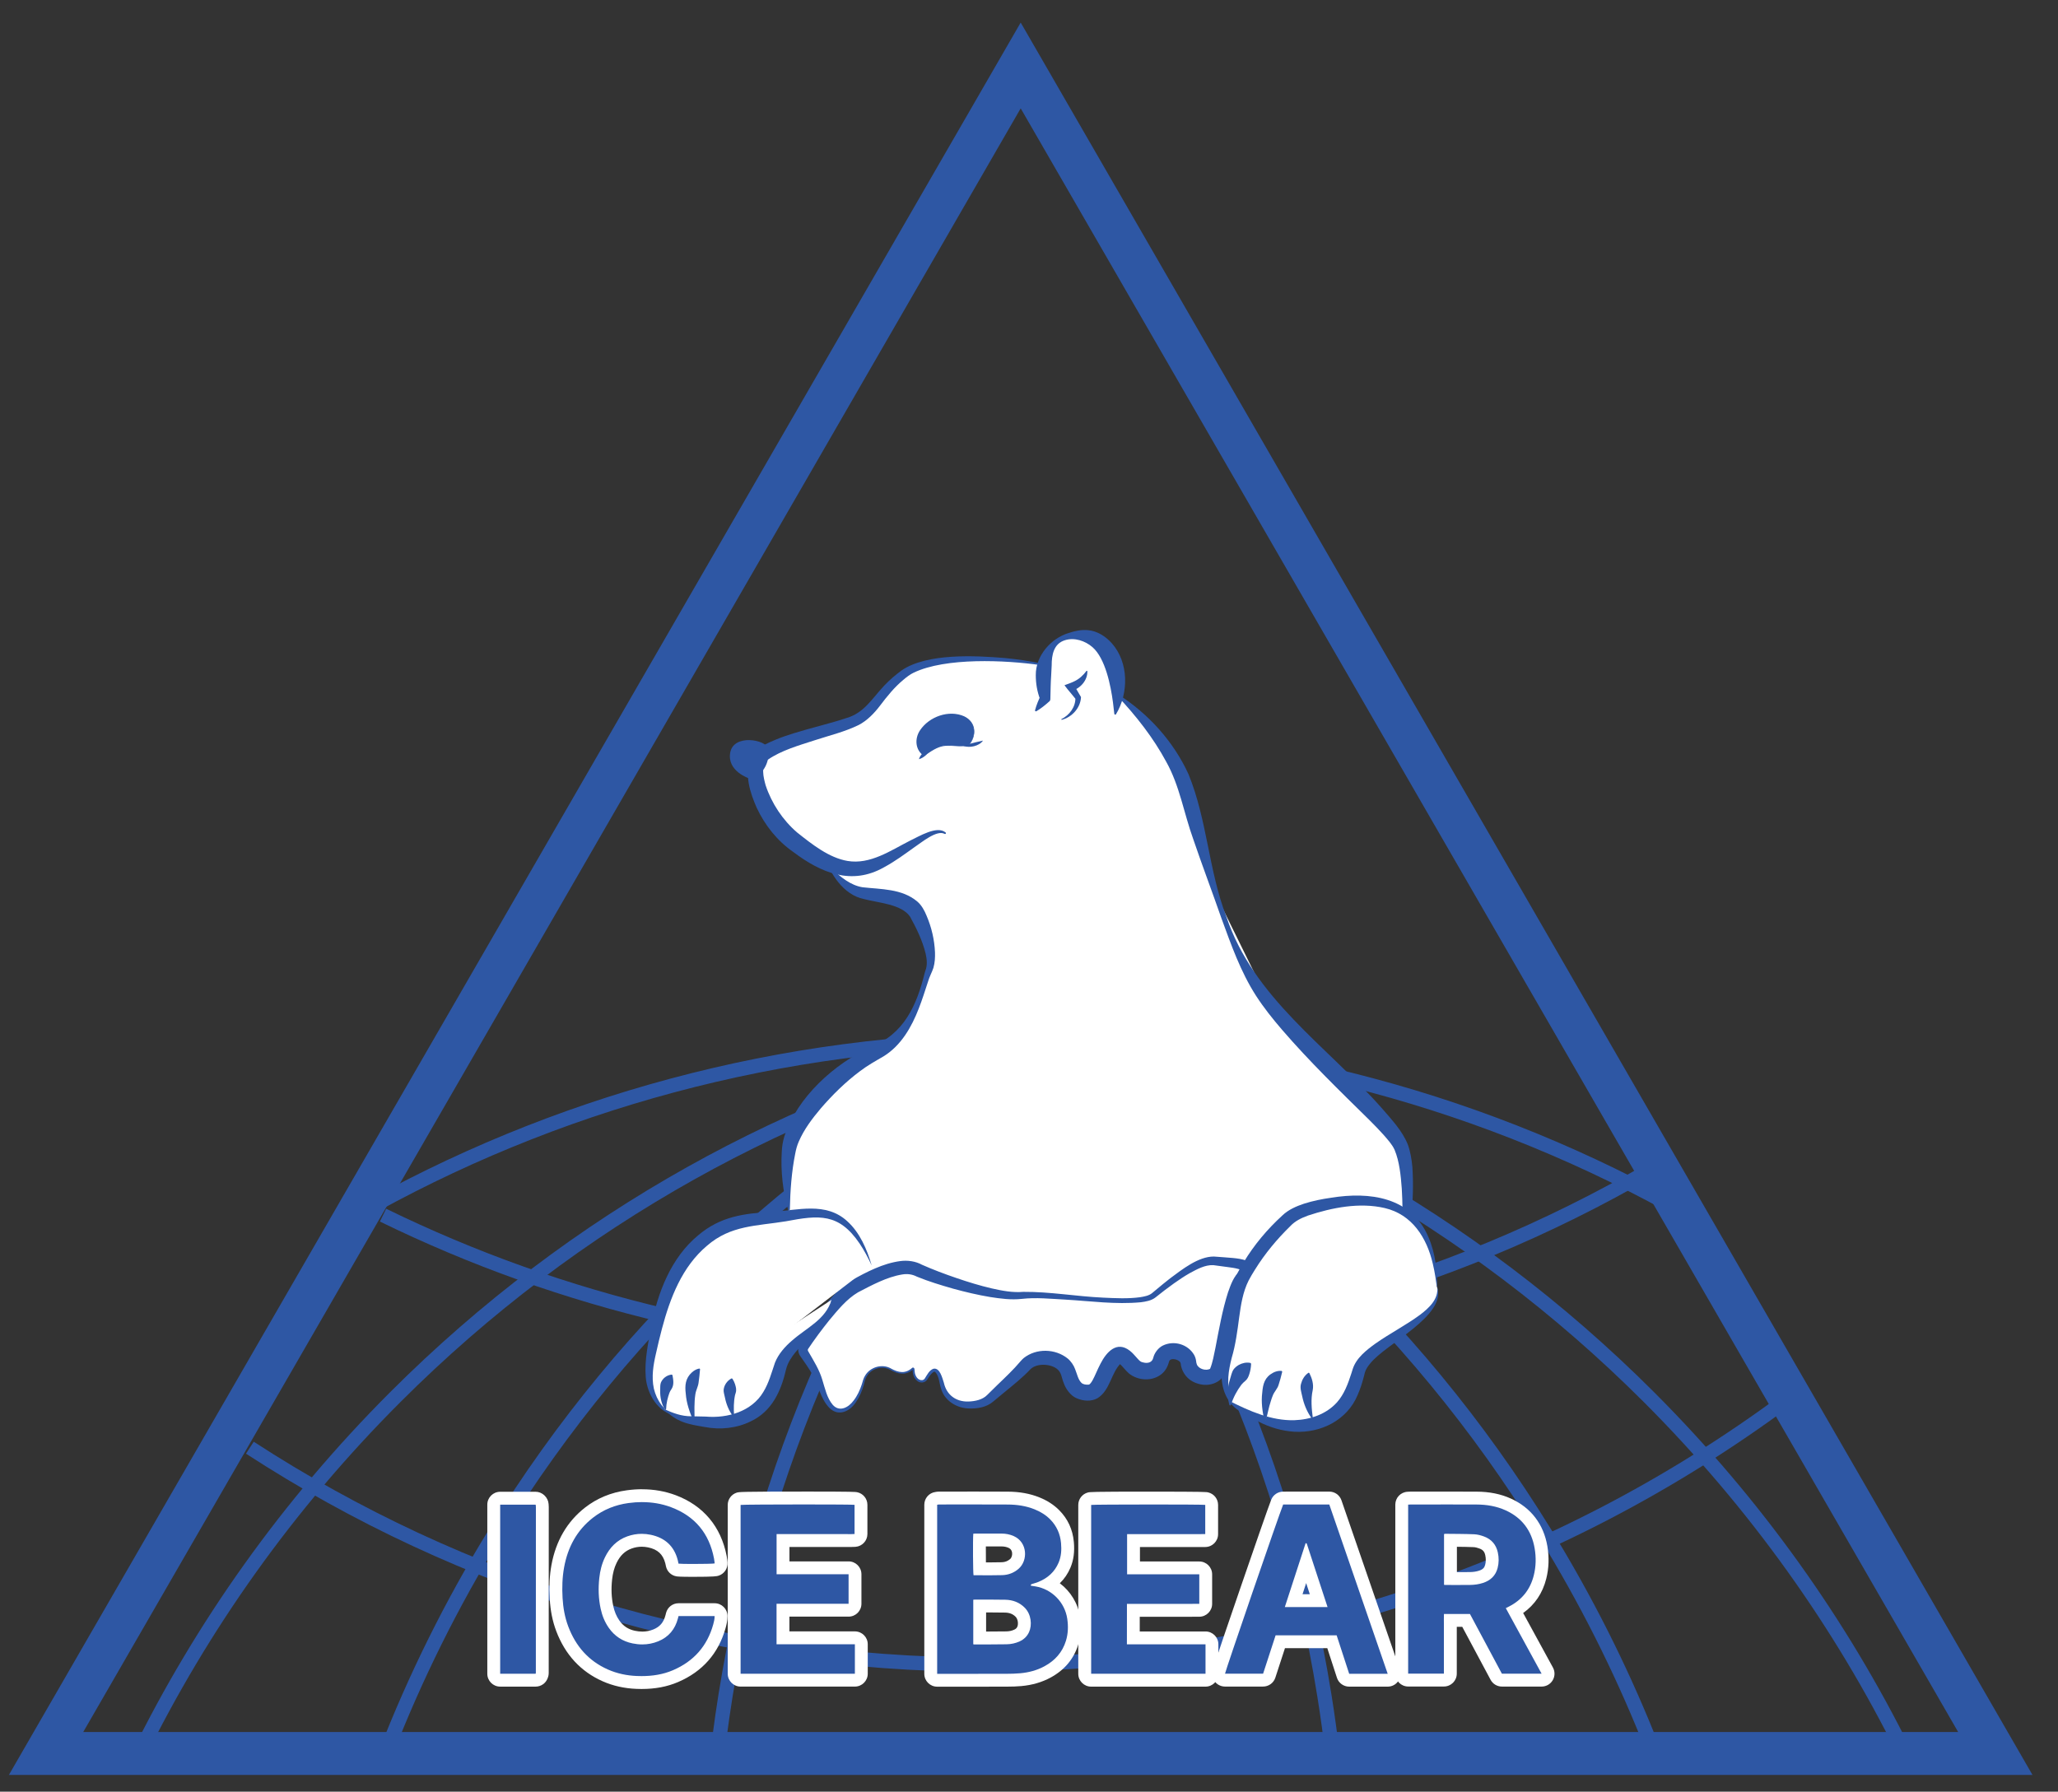 <?xml version="1.0" encoding="UTF-8"?> <svg xmlns="http://www.w3.org/2000/svg" id="_Слой_6" data-name="Слой 6" viewBox="0 0 1291 1124"><rect x="0" y="0" width="1291" height="1124" fill="#333333" stroke="none"/> <defs> <style> .cls-1 { fill: #fff; } .cls-2 { fill: #2e57a4; } .cls-3 { fill: none; stroke: #2e57a4; stroke-miterlimit: 10; stroke-width: 8.94px; } </style> </defs> <path class="cls-2" d="M640.29,67.98l588.09,1018.61H52.2L640.29,67.98m0-53.83L5.58,1113.5H1275L640.29,14.15h0Z"></path> <g> <path class="cls-3" d="M1057.88,761.66c-122.98-69.7-265.13-109.5-416.59-109.5s-294.89,40.15-418.25,110.44"></path> <path class="cls-3" d="M240.28,762.31c111.99,54.7,237.85,85.41,370.88,85.41,159.64,0,308.95-44.21,436.36-121.06"></path> <path class="cls-3" d="M1194.66,1099.39c-39.83-80.45-93.24-155.89-160.24-222.89-112.88-112.88-249.72-187.2-394.15-222.95"></path> <path class="cls-3" d="M86.56,1101.7c39.95-81.32,93.74-157.56,161.37-225.19,112.88-112.88,249.72-187.2,394.15-222.95"></path> <path class="cls-3" d="M242.12,1099.39c18.29-47.03,41.06-93.08,68.44-137.59,83.65-135.97,199.55-239.97,331.77-308.22"></path> <path class="cls-3" d="M451.45,1089.09c1.1-8.48,2.33-16.97,3.69-25.47,25.23-157.63,92.48-298.08,188.49-411.75"></path> <path class="cls-3" d="M836.08,1102.25c-1.46-12.85-3.22-25.73-5.29-38.63-25.23-157.63-92.48-298.08-188.49-411.75"></path> <path class="cls-3" d="M1033.58,1089.09c-17.56-43.46-38.98-86.03-64.36-127.29-83.65-135.97-199.55-239.97-331.77-308.22"></path> <path class="cls-3" d="M156.74,908.2c132.5,86.1,290.6,136.11,460.39,136.11,191.51,0,368.16-63.63,509.96-170.89"></path> </g> <path class="cls-1" d="M799.8,787.65c-39.19,33.87-129.51,50.48-294.22,19.26,0,0-21.59-63.43-6.97-89.99,14.61-26.57,25.14-48.05,44.5-53.13,19.36-5.09,27.68-15.93,34.09-38.19,6.42-22.25,11.07-38.86-.22-49.48-11.29-10.63-25.67-14.41-31.1-15.17s-24.69-3.42-24.69-29.99,84.35-104.94,100.95-106.27c16.6-1.33,22.58-5.98,27.89-5.98s23.91-.66,25.9,2.66,22.58,13.28,31.22,21.25c8.63,7.97,29.22,33.21,42.51,78.37,13.28,45.16,31.88,101.62,65.75,132.83,33.87,31.22,49.63,42.79,60.68,60.58,11.05,17.79,7.25,31.83,5.5,44.4-1.76,12.57-1.76,28.51-26.99,21.21-25.24-7.31-54.79,7.64-54.79,7.64Z"></path> <g> <path class="cls-1" d="M558.66,858.95c-6.76-3.61-15,.19-16.85,7.63-2.5,10.04-8.32,18.37-14.65,18.37-9.3,0-11.76-16.22-14.88-22.59-2.15-4.38-5.77-10.07-7.83-13.18-.94-1.42-.97-3.26-.06-4.7,4.76-7.62,20.06-31.12,31.77-37.49,14.04-7.64,29.71-14.94,39.07-10.48,9.36,4.46,48.59,18.1,65.75,16.19,17.16-1.91,72.54,8.28,82.68,0,10.14-8.28,28.08-22.92,38.22-21.65,10.14,1.27,27.46,1.44,18.33,8.89-10.14,8.28-12.95,58.38-17.98,62.31-5.03,3.93-15.89,1.45-16.73-7.53-.69-7.37-14.76-10.56-17.1-1.65s-12.04,7.86-15.94,5.31c-3.9-2.55-8.06-11.71-12.98-6.85-7.61,7.51-8.43,21.66-16.24,22.12-11.29,.66-11.51-9.88-13.95-14.61-4.33-8.4-19.66-9.66-25.9-2.66s-12.62,11.95-22.69,21.25c-5.38,4.96-25.65,7.71-29.64-8.91-2.8-11.67-5.52-11.35-10.1-3.7-1.99,3.32-7.65,1.37-7.84-5.21-.13-4.75-2.34,5.73-14.04-.64-.14-.08-.28-.15-.42-.23Z"></path> <path class="cls-2" d="M558.43,859.37c-5.02-2.82-11.87-.87-14.71,4.11-1.05,1.65-1.35,3.5-1.87,5.38-1.1,3.82-2.67,7.54-4.99,10.88-3.75,5.73-10.91,9.13-16.55,3.53-5.76-5.9-6.86-14.34-10.77-21.16-2.16-3.71-4.65-7.33-7.15-10.84-.37-.51-.79-1.11-1.04-1.72-1.01-2.2-.77-4.92,.56-6.97,.37-.69,1.84-3.1,2.27-3.85,3.08-5.12,6.29-10.13,9.81-14.99,5.7-7.66,11.65-15.51,20.11-20.56,9.66-5.21,19.63-10.6,30.74-12.06,4.48-.59,9.47,.07,13.56,2.33,6.88,3.04,14.23,5.82,21.54,8.3,7.33,2.52,14.75,4.79,22.25,6.54,6.5,1.47,13.1,2.73,19.74,2.15,16.89-.13,33.35,2.87,50.1,3.63,7.7,.35,15.58,.78,23.18-.27,2.63-.44,5.36-.9,7.4-2.49,0,0,2.26-1.89,2.26-1.89,3.03-2.51,6.05-5.04,9.18-7.47,7.5-5.54,17.66-13.71,27.43-13.67,3.22,.3,8.62,.55,11.9,.91,4.83,.49,13.97,1.41,12.63,8.48-.64,2.41-2.11,3.61-3.7,5.12-2.35,2.65-3.49,6.68-4.56,10.2-4.12,14.75-5.26,31.09-9.02,46.15-.65,2.16-1.36,4.65-3.29,6.46-5.17,4.24-12.28,3.98-17.76,.79-3.85-2.2-6.65-6.63-7.05-11.11-.14-.92-.92-1.55-2.22-2.14-1.52-.58-3.66-.91-4.72,.36-.14,.21-.24,.4-.37,.9-.72,2.8-2.26,5.65-4.61,7.58-5.83,4.77-14.69,4.25-20.36-.23-2.26-1.91-3.97-4.43-6.03-6.23-.19-.15-.36-.26-.42-.3-.05-.03,0,.02,.21,.05,.2,.03,.57,.03,.81-.04,.25-.08,.36-.16,.34-.14-6.39,6.18-6.71,17-14.78,22.07-4.07,2.25-8.97,1.82-13.17,0-3.8-1.62-6.74-5.9-7.92-9.26-1.5-3.42-1.33-6.31-3.77-8.65-3.97-3.72-13.1-4.35-17.22-.27-5.04,5.37-10.93,10.01-16.55,14.64-1.4,1.14-5.4,4.46-6.76,5.6-4.3,3.73-10.23,4.62-15.67,4.36-7.56-.31-15.04-5-17.13-12.59-1.13-3.38-1.14-7.71-3.62-10.29-.55-.36-.99-.06-1.54,.34-1.31,1.06-2.43,2.73-3.45,4.34-1.17,2.2-4.42,2.49-6.22,.98-2.39-1.76-2.94-4.67-2.99-7.33,0-.08-.06-.16,0-.06,.03,.05,.19,.13,.27,.12-4.17,3.89-9.47,3.11-14.31,.25h0Zm.46-.85c4.92,2.7,9.03,3.42,13.44-.48,.25-.16,.82-.12,1.02,.17,.24,.29,.24,.45,.28,.61,.14,.64,.08,1.31,.18,1.88,.25,2.53,2.02,5.39,4.72,5.13,.75-.12,1.36-.56,1.74-1.26,1.34-2.07,2.61-4.93,5.29-5.9,4.08-.84,5.57,5.99,6.52,8.75,1.68,7.66,7.64,12.07,15.46,11.82,4.13-.15,8.82-1.1,11.74-4.12,1.27-1.28,4.98-4.9,6.33-6.22,5.07-4.88,10.1-9.59,14.6-14.94,.61-.73,1.3-1.42,2.02-2.03,7.87-6.21,19.72-5.94,27.51,.3,2.01,1.62,3.84,4.31,4.67,6.65,1.32,3.28,1.88,6.53,3.97,8.62,1.08,1.04,2.86,1.26,4.49,1.14,.33-.04,.32-.05,.52-.17,.35-.19,1.21-1.15,1.97-2.54,1.58-2.82,2.99-6.65,5.01-10.47,3.69-7.21,10.17-14.55,18.43-8.05,1.91,1.48,3.18,3.19,4.71,4.82,1.52,1.63,1.83,2.2,4.34,2.65,2.68,.45,4.97-.41,5.6-3.09,.71-3.03,3.13-6.27,6.04-7.68,6.89-3.35,15.66-.9,19.61,5.9,.61,1.13,1.05,2.44,1.22,3.75,.06,.7,.21,1.62,.48,2.22,1.18,2.95,5.98,4.26,8.54,2.58,.06-.04-.09,.06-.13,.1-.08,.07-.16,.16-.23,.24-.13,.18,.02,.01,.13-.25,1.64-4,2.38-8.58,3.34-13.11,2.21-11.41,4.31-23.62,7.91-34.83,1.74-4.82,3.43-9.98,7.62-13.53,.46-.33,.97-.8,1.3-1.16,.15-.16,.19-.28,.13-.07-.01,.09-.04,.3,0,.53,.03,.23,.14,.48,.23,.61,.19,.28,.23,.2,.08,.1-3.73-1.88-8.61-2.08-12.84-2.74,0,0-5.75-.77-5.75-.77-5.25-.25-10.3,2.59-15.01,5.14-3.31,1.9-6.53,4.06-9.69,6.3-3.91,2.78-7.86,5.83-11.63,8.85-2.66,2.04-6.05,2.57-9.15,2.99-15.92,1.48-31.5-.73-47.27-1.66-9.15-.47-18.43-1.49-27.53-.44-6.59,.71-13.25-.17-19.71-1.18-7.88-1.31-15.6-3.15-23.26-5.25-7.72-2.21-15.23-4.47-22.72-7.54-2.91-1.5-5.91-1.91-9.26-1.35-9.65,1.59-18.94,6.67-27.67,11.2-7.18,4.25-12.74,11.19-18.13,17.64-4.62,5.78-9.14,11.82-13.25,18-.11,.27-.15,.59-.06,.9,.04,.2,.12,.28,.24,.5,0,0,.19,.32,.19,.32,3.24,5.64,6.84,11.33,8.66,17.63,1.72,5.48,2.84,11.18,6.48,15.54,4.19,4.79,9.92,1.74,13.09-2.6,2.34-2.98,3.97-6.54,5.17-10.2,.58-1.86,1.01-3.94,2.14-5.61,3.23-5.35,10.67-7.45,16.15-4.36h0Z"></path> </g> <g> <g> <path class="cls-1" d="M652.83,416.72c-19-3.65-67.98-7.31-85.52,5.85-17.54,13.16-18.27,24.85-33.62,30.7-15.35,5.85-42.4,10.96-54.82,19.74-12.43,8.77,.73,40.2,18.27,54.09,17.54,13.89,32.16,21.93,49.7,16.08s38.74-26.31,46.05-20.47"></path> <path class="cls-2" d="M652.73,417.25c-22.02-3.16-59.53-4.9-79.59,4.76-2.27,1.05-4.54,2.84-6.44,4.46-5.73,4.75-10.16,10.29-14.69,16.27-3.48,4.59-8.08,9.42-13.5,12.16-8.75,4.25-18.24,6.5-27.23,9.44-10.13,3.29-21.1,6.34-29.81,12.38-4.32,3.78-2.56,10.9-1.2,15.87,3.73,11.33,10.8,21.99,19.82,29.7,9.3,7.38,19.87,15.81,31.54,17.82,14.34,2.42,27.15-6.61,39.46-12.84,5.36-2.49,16.75-9.61,22.13-4.98,.22,.21,.23,.55,.02,.76-.19,.19-.48,.22-.69,.08-4.93-2.72-14.6,5.53-18.88,8.33-6.11,4.34-12.19,8.92-19.16,12.65-20.38,11.55-39.52,3.46-56.85-9.6-10.02-6.95-17.82-16.73-22.96-27.72-4.22-9.59-7.98-21.09-3.6-31.38,2.75-6.3,10.31-9.18,16.04-11.62,3.65-1.49,7.31-2.71,10.97-3.84,10.7-3.36,21.96-5.87,32.43-9.35,11.48-3.15,16.37-12.25,24.11-20.46,3.32-3.52,7.09-6.74,10.99-9.6,15.89-10.87,46.21-9.28,64.89-7.71,7.52,.76,15,1.78,22.4,3.36,.29,.06,.48,.35,.41,.64-.06,.28-.33,.47-.62,.42h0Z"></path> </g> <g> <path class="cls-1" d="M701.2,436.13s33.5,25.91,43.73,61.72c10.23,35.82,21.2,86.25,42.4,119.15,21.2,32.89,79.31,80.77,90.27,99.78,10.96,19,1.57,81.17,1.57,81.17"></path> <path class="cls-2" d="M701.53,435.7c18.88,12.08,34.63,29.45,44.01,49.95,11.77,28.66,12.61,60.44,23.73,89.32,17.08,51.18,63.22,81.38,97.63,120.33,5.98,6.96,12.75,14.01,16.24,22.72,1.71,4.76,2.38,9.37,2.84,13.93,1.54,22.22-1.71,44.41-6.28,66.08-.07,.29-.35,.47-.65,.41-.27-.06-.44-.31-.42-.57,1.05-17.36,1.74-34.92,.71-52.22-.6-8.07-1.45-16.99-4.5-24.29-1.65-3.6-4.31-6.37-6.9-9.4-2.82-3.12-5.81-6.22-8.87-9.26-18.57-18.27-37.72-36.81-54.88-56.74-5.82-6.76-11.4-13.73-16.26-21.25-9.73-15.13-15.6-31.97-21.72-48.63-5.79-16.61-12.05-33.11-17.72-49.76-5.85-16.18-8.44-33.31-16.9-48.41-8.12-15.09-18.89-28.8-30.72-41.36-.22-.21-.22-.57,0-.78,.18-.17,.45-.19,.65-.07h0Z"></path> </g> <path class="cls-2" d="M521.7,545.06c5.9,5.27,11.79,10.32,19.4,11.56,11.6,1.31,24.69,.84,34.28,8.91,2.74,2.31,4.59,5.75,5.9,9,3.1,7.25,4.9,14.99,5.25,22.89,.09,3.19-.04,6.45-.99,9.75-.96,2.88-2.47,5.49-3.32,8.46-1.88,5.65-3.64,11.42-5.87,17.07-4.49,11.57-11.02,23.15-22.05,29.97-5.01,2.91-10.09,5.73-14.71,9.25-9.14,6.79-17.35,14.91-24.75,23.48-5.39,6.4-10.45,13.1-13.74,20.71-1.09,2.46-1.77,5-2.25,7.62-2.27,11.28-3.12,23.07-3.38,35,0,.31-.25,.56-.56,.55-.24,0-.44-.17-.51-.38-1.78-5.82-2.84-11.8-3.51-17.86-.67-6.09-.86-12.24-.49-18.38,.14-3.27,.67-6.65,1.63-9.76,8.13-24.66,31.12-45.3,54.15-56.11,20.81-7.83,28.95-26.17,33.92-46.56,0,0,.35-1.14,.35-1.14,1.42-3.5,1.03-7.17,.19-10.95-1.97-8.04-5.76-15.88-9.77-23.11-5.4-7.89-20-8.6-28.91-11.02-6.5-1.25-12.13-5.58-16.12-10.59-1.95-2.43-3.65-4.98-5.02-7.75-.13-.27-.02-.6,.25-.73,.22-.11,.47-.06,.63,.11h0Z"></path> <g> <path class="cls-1" d="M649.73,445.85l5.96-7.92s-7.21-33.9,14.64-38.79c24.84-5.56,35.18,23.57,29.22,48.81"></path> <path class="cls-2" d="M649.3,445.53c.89-3.39,2.23-6.48,3.73-9.6,0,0-.6,2.7-.6,2.7-1.85-4.95-2.68-9.86-2.67-15.1-.13-12.08,9.5-23.13,20.7-26.45,3.86-1.26,7.74-2.14,11.96-1.75,5.79,.43,11.2,3.91,14.99,8.17,10.72,12,10.71,31.33,2.66,44.59-.28,.45-1.01,.27-1.05-.25-.34-2.5-.53-4.88-.85-7.22-1.38-10.47-4.75-27.57-12.87-34.65-4.52-3.92-11.27-6.23-17.25-4.33-7.11,2.17-8.35,9.33-8.32,15.82-.12,4.34-.55,8.66-.64,13.06-.08,2.22-.11,4.58-.16,6.73-.04,.75,.14,2.19-.6,2.7-2.58,2.3-5.18,4.45-8.19,6.24-.42,.27-1.01-.16-.86-.65h0Z"></path> </g> </g> <g> <g> <path class="cls-1" d="M783.38,887.14c-7.61-1.65-12.89-9.08-14.36-16.73s.11-15.52,1.84-23.11c3.56-15.69,1.84-33.65,9.68-47.7,7.84-14.05,16.6-24.57,27.23-34.54,6.59-6.18,20.81-9.09,30.55-10.63,42.81-6.74,61.77,13.95,63.19,55.1"></path> <path class="cls-2" d="M783.38,887.14c-9.04-1.16-15.2-10.12-16.56-18.67-1.61-8.67,.54-17.4,1.81-25.93,1.94-14.87,.73-31.14,8.23-44.93,1.04-1.85,2.15-3.89,3.26-5.69,6.58-10.95,14.92-20.83,24.31-29.4,3.75-3.62,8.79-5.8,13.51-7.37,5.73-1.83,11.46-2.96,17.18-3.76,24.05-3.9,50.06-.5,60.84,24.44,4.66,10.64,5.76,22.29,5.53,33.71-.54-5.65-1.36-11.25-2.67-16.71-3.76-16.37-13.02-30.95-30.15-34.96-15.82-3.69-33-.3-48.16,4.71-4.26,1.56-8.13,3.44-11.15,6.69-8.38,8.2-15.86,17.19-22.02,27.11-1.39,2.25-2.88,4.61-4.08,6.97-3.61,7.22-4.81,15.07-5.93,23.24-1.09,8.28-2.24,17.16-4.69,25.35-1.95,7.77-3.48,16.25-.43,23.86,1.95,5.08,5.8,9.62,11.16,11.34h0Z"></path> </g> <g> <path class="cls-1" d="M770.99,878.76c10.88,7.56,23,13.97,36.16,15.5,13.16,1.53,27.54-2.56,35.82-12.9,4.87-6.08,7.29-13.73,9.37-21.25,4.89-17.69,54.39-32.62,49.17-52.78"></path> <path class="cls-2" d="M770.99,878.76c12.79,6.5,26.62,12.6,40.94,12.2,10.07-.34,20.12-3.78,26.8-11.25,4.47-5.04,6.88-11.58,8.98-18.1,0,0,.82-2.62,.82-2.62,2.27-7.15,8.67-12.04,14.32-16.13,9.11-6.41,19.17-11.54,28-18.06,5.51-4.21,11.79-9.87,10.66-17.46,6.28,18.18-32.3,35.58-42.07,48.15-1.49,1.81-2.68,3.55-3.26,5.65,0,0-.7,2.73-.7,2.73-.95,3.68-2.15,7.41-3.75,11.1-6.54,15.97-23.16,24.21-39.91,23.21-15.73-.97-29.62-9.13-40.84-19.41h0Z"></path> </g> <g> <path class="cls-1" d="M793.63,891.35c.06-5.67,.14-11.4,1.53-16.9,1.39-5.5,4.26-10.82,8.9-14.08"></path> <path class="cls-2" d="M793.2,891.35c-1.28-5.78-2.16-11.78-1.38-17.74,.44-5.45,1.59-9.67,6.81-12.45,1.54-.79,3.28-1.31,5.18-1.14,.34,.03,.58,.37,.5,.7-.75,3.11-1.35,5.39-2.25,8.11-.7,2.38-2.62,4.15-3.56,6.47-.5,1.2-.94,2.45-1.32,3.74-1.32,4.02-2.07,8.13-3.11,12.32-.09,.44-.78,.43-.86,0h0Z"></path> </g> <g> <path class="cls-1" d="M823.19,889.71c-3.69-9.11-4.45-19.18-2.14-28.34"></path> <path class="cls-2" d="M822.84,889.85c-2.93-4.12-4.93-8.94-5.96-13.91-.52-2.51-1.49-5.16-.75-7.75,.74-2.74,2.09-5.17,4.56-6.91,.23-.16,.54-.1,.7,.13,1.66,3.32,2.8,7.04,2.09,10.69-1.27,5.76-.68,11.63,.06,17.47,.07,.39-.48,.61-.7,.28h0Z"></path> </g> <g> <path class="cls-1" d="M771.69,881.35c.12-10.04,4.97-19.86,12.83-25.96"></path> <path class="cls-2" d="M771.19,881.34c-1.48-5.21-1.27-10.96,.42-16.18,.69-2.01,1-4.27,2.24-6.07,.85-1.19,2.04-2.1,3.3-2.84,2.17-1.16,4.57-1.71,7.06-1.26,.36,.07,.62,.39,.61,.75-.1,2.31-.48,4.33-1.15,6.4-.5,1.61-1.18,3.09-2.5,4.16-.76,.65-1.82,1.58-2.42,2.37-2.83,3.79-5.08,8-6.57,12.67-.14,.48-.87,.47-1-.01h0Z"></path> </g> </g> <g> <g> <path class="cls-1" d="M423.91,888.15c-8.05-2.04-13.91-9.97-15.78-17.96-1.87-7.99-.54-16.09,.94-23.89,3.07-16.12,6.84-32.27,14.47-46.5,7.63-14.23,19.54-26.54,35.12-31.71,9.55-3.17,19.99-3.54,30.14-4.72,20.89-2.42,42.52-10.98,58,30.52"></path> <path class="cls-2" d="M423.91,888.15c-11.14-1.96-17.96-13.54-18.83-24.17-.84-10.94,1.56-21.29,3.43-31.92,4.02-21.03,12.4-43.04,29.49-57.13,14.15-11.93,28.72-13.68,46.38-14.7,16.01-.95,33.66-6.41,47.06,5.85,8.04,7.27,12.4,17.63,15.38,27.79-2.23-4.76-4.66-9.41-7.55-13.7-13.05-19.28-25.52-17.92-46.25-14-18.43,3.02-34.56,2.37-49.51,15.33-15.62,13.17-23.12,32.67-28.27,52.11-1.34,4.99-2.52,10.08-3.66,15.15-1.75,7.47-2.99,14.91-1.41,22.36,1.71,7.29,6.44,14.37,13.74,17.02h0Z"></path> </g> <g> <path class="cls-1" d="M416.58,883.95c10.88,7.56,14.34,6.66,27.5,8.19,13.16,1.53,27.54-2.56,35.82-12.9,4.87-6.08,7.29-13.73,9.37-21.25,4.89-17.69,30.13-24.33,32.35-42.54"></path> <path class="cls-2" d="M416.58,883.95c5.54,2.54,10.97,4.58,17.06,4.54,2.51,.11,6.55,.08,9.14,.2,13.61,1.16,28.75-3.19,36.03-15.39,3.42-5.56,5.2-12.12,7.31-18.37,2.16-5.52,6.38-10.24,10.74-13.94,9.14-8.07,21.18-13.18,24.75-25.54-.21,17.96-20.85,25.65-27.42,40.38-.53,1.2-.9,2.45-1.22,3.71-3.04,13.28-8.85,25.86-21.83,32.04-8.91,4.47-19.4,5.53-29.07,3.64-10.6-1.78-17.71-2.98-25.5-11.26h0Z"></path> </g> <path class="cls-2" d="M434.96,891.39c-2.32-5.4-4.34-11.06-4.77-17.01-.64-5.18-.27-9.72,3.88-13.45,1.26-1.12,2.75-2.03,4.53-2.37,.25-.05,.5,.12,.55,.37-.22,3.12-.55,5.57-.92,8.41-.27,2.5-1.63,4.73-2.01,7.24-.86,5.51-.54,11.04-.52,16.66,.01,.4-.59,.53-.74,.15h0Z"></path> <path class="cls-2" d="M417.11,884.28c-2.16-3.46-3.1-7.84-2.97-11.92,.1-1.61-.13-3.33,.4-4.89,1.09-2.75,3.75-4.8,6.72-5.12,.28-.02,.53,.16,.6,.42,.53,2.85,1.05,5.94-.51,8.48,0,0-.7,1.08-.7,1.08-.62,1.03-1.07,2.45-1.42,3.6-.21,.63-.55,1.93-.68,2.58-.41,1.77-.61,3.62-.7,5.57,0,.38-.54,.52-.73,.19h0Z"></path> <path class="cls-2" d="M459.76,888.38c-2.51-3.39-4.17-7.44-4.99-11.6-.27-1.58-.93-3.22-.83-4.87,.3-2.95,2.17-5.7,4.83-7.11,.26-.13,.57-.03,.73,.2,.79,1.24,1.21,2.29,1.57,3.3,.61,1.89,1.05,3.64,.44,5.52,0,0-.41,1.34-.41,1.34-.9,4.28-.87,8.56-.62,12.96,.04,.38-.49,.57-.71,.26h0Z"></path> </g> <path class="cls-2" d="M665.75,451.17c5.09-2.46,9.02-7.65,8.85-13.41,0,0,.31,.97,.31,.97-1.67-2.17-3.52-4.22-5.23-6.35,0,0-1.93-2.51-1.93-2.51,1.76-.65,4.47-1.59,6.14-2.43,3.15-1.5,5.64-3.8,7.75-6.65,0,0,.45,.13,.45,.13,.33,5.66-4.35,11.12-9.83,12.43,0,0,1.42-3.75,1.42-3.75,1.49,2.55,2.88,5.18,4.44,7.7-.27,6.84-5.79,12.73-12.19,14.3,0,0-.17-.44-.17-.44h0Z"></path> <g> <g> <path class="cls-2" d="M607.42,467.99c-4.31,.24-8.76-.12-12.7-.48-4.75-.43-10.78,3.22-14.92,6.29-1.7-1.18-3.03-2.73-3.79-4.62-2.74-6.8,2.72-15.41,12.19-19.22,9.48-3.82,19.38-1.39,22.12,5.41,1.62,4.03,.37,8.7-2.9,12.62Z"></path> <path class="cls-2" d="M607.42,467.99c-13.91,.9-14.74-3.29-27.61,6.33-5.76-3.55-6.22-10.98-2.6-16.27,5.75-8.51,17.99-12.9,27.58-8.7,7.91,3.72,8.12,12.64,2.63,18.64h0Zm0,0c9.53-12.67-2.43-22.13-15.52-18.75-8.84,1.99-20.03,11.49-14.75,21.21,.73,1.18,1.73,2.2,2.89,3,0,0-.49,0-.49,0,4.22-2.95,8.88-5.98,14.19-6.24,4.55,.33,9.11,.95,13.68,.77h0Z"></path> </g> <path class="cls-2" d="M616.65,464.59c-1.29,1.89-3.43,2.97-5.58,3.53-2.17,.53-4.42,.6-6.57-.13,1.04-.51,2.05-.83,3.06-1.14,2.96-.84,6.05-1.6,9.09-2.25h0Z"></path> <path class="cls-2" d="M583.02,470.44c-1.21,2.84-3.62,4.97-6.58,5.85,.9-2.99,3.52-5.28,6.58-5.85h0Z"></path> </g> <path class="cls-2" d="M481.86,469.62c1.36,6.03-1.84,17.25-11.81,18.75,0,0-14.15-4.48-11.96-16.3,2.2-11.83,22.5-8.06,23.77-2.45Z"></path> <g> <g> <path class="cls-2" d="M587.9,1054.11c-2.23,0-4.04-1.81-4.04-4.04v-106.07c0-2.01,1.47-3.71,3.46-4l.25-.04c.38-.07,.9-.16,1.54-.16h10.62c4.74-.02,9.48-.02,14.22-.02,6.07,0,12.13,0,18.2,.04,6.92,.04,12.91,1.11,18.32,3.29,4.51,1.82,8.17,4.19,11.19,7.24,4.66,4.71,7.33,10.55,7.95,17.36,.5,5.52-.07,10.02-1.81,14.13-2.09,4.97-5.46,8.93-10.03,11.82,8.25,4.01,14.34,11.98,15.71,21.3,.83,5.68,.52,10.8-.97,15.63-2.44,7.9-7.59,14.04-15.3,18.25-5.03,2.74-10.56,4.35-16.9,4.91-2.59,.23-5.43,.34-8.94,.35-6.52,.02-13.05,.02-19.58,.02h-23.9Zm26.68-26.52c.67,0,1.34,0,2.01,0,4.87,0,9.9,0,14.83-.09,2.34-.04,4.54-.53,6.55-1.46,1.83-.85,3.1-2.1,3.89-3.82,1.33-2.92,.99-7.86-1.86-10.76-2.45-2.49-5.52-3.74-9.4-3.83-3.44-.08-6.81-.09-9.64-.09h-6.37v20.05Zm1.51-43.39c1.78,.01,3.56,.02,5.33,.02,2.78,0,5.05-.03,7.16-.09,2.96-.09,5.58-1.11,7.79-3.04,1.98-1.73,2.97-4.74,2.52-7.67-.25-1.62-1.18-4.56-4.64-6.09-1.83-.81-3.78-1.2-5.96-1.21h-6.72s-7.14,0-7.14,0c-.08,5-.03,13.36,.09,18.06,.52,0,1.04,0,1.56,0Z"></path> <path class="cls-1" d="M614.02,943.82c6.04,0,12.08,0,18.12,.04,5.76,.03,11.43,.82,16.83,3,3.68,1.48,7.02,3.49,9.83,6.33,4.09,4.14,6.28,9.16,6.8,14.88,.38,4.15,.15,8.27-1.51,12.2-2.47,5.86-6.84,9.73-12.63,12.11-1.27,.52-2.61,.89-3.92,1.3-.52,.16-1.07,.23-.86,1.11,.96,.15,1.94,.28,2.92,.44,10.28,1.72,18.39,10,19.9,20.31,.69,4.68,.56,9.31-.84,13.85-2.21,7.17-6.85,12.33-13.38,15.89-4.78,2.61-9.94,3.96-15.33,4.44-2.85,.25-5.72,.33-8.59,.33-6.61,.02-13.21,.02-19.82,.02-7.2,0-14.4,0-21.61,0h-2.04v-106.07c.42-.06,.82-.17,1.21-.17,8.3,0,16.6-.02,24.91-.02m7.4,44.44c2.43,0,4.85-.02,7.28-.09,3.85-.11,7.36-1.43,10.33-4.03,5.86-5.11,5.68-16.59-3.14-20.49-2.42-1.07-4.95-1.55-7.58-1.55-2.27,0-4.54,0-6.81,0-3.2,0-6.4,0-9.6,0-.41,0-.83,.04-1.34,.06-.32,3.56-.18,24.9,.16,26.06,3.57,0,7.14,.05,10.71,.05m-8.05,15.25c-.6,0-1.2,0-1.8,0h0c-.31,0-.62,.04-1.03,.06v27.95c.25,.05,.4,.11,.55,.11,6.8-.02,13.59,.02,20.39-.1,2.82-.05,5.58-.63,8.18-1.83,2.66-1.23,4.66-3.15,5.87-5.81,2.02-4.43,1.38-11.16-2.66-15.26-3.36-3.42-7.53-4.93-12.18-5.04-3.24-.07-6.49-.09-9.74-.09-2.53,0-5.05,0-7.58,0m.65-67.77c-4.75,0-9.51,0-14.26,.01-3.55,0-7.1,0-10.65,.01-.99,0-1.78,.14-2.25,.23l-.13,.02c-3.98,.57-6.9,3.97-6.9,7.99v106.07c0,4.46,3.61,8.07,8.07,8.07h12.84s10.81,0,10.81,0c6.61,0,13.23,0,19.84-.02,3.63,0,6.58-.12,9.28-.36,6.81-.6,13.03-2.42,18.48-5.39,8.67-4.73,14.47-11.66,17.23-20.6,1.67-5.42,2.04-11.11,1.11-17.4-1.25-8.54-5.98-16.09-12.66-21.11,2.86-2.75,5.1-6.05,6.7-9.86,1.98-4.69,2.66-9.94,2.11-16.06-.7-7.76-3.77-14.44-9.1-19.83-3.41-3.45-7.52-6.11-12.55-8.14-5.88-2.37-12.36-3.54-19.8-3.58-5.39-.03-11.16-.04-18.16-.04h0Zm4.42,34.42c1.01,0,2.03,0,3.04,0,2.27,0,4.54,0,6.8,0,1.61,0,3.02,.28,4.33,.86,.48,.21,1.96,.86,2.28,3,.23,1.53-.27,3.22-1.19,4.02-1.5,1.31-3.22,1.98-5.25,2.04-2.07,.06-4.3,.09-7.04,.09-.98,0-1.95,0-2.93,0-.04-3.14-.06-6.83-.04-10.01h0Zm.17,41.41c.78,0,1.56,0,2.34,0,2.81,0,6.15,.01,9.55,.09,2.81,.06,4.91,.9,6.61,2.63,1.51,1.53,1.81,4.62,1.06,6.26-.27,.59-.7,1.27-1.91,1.82-1.5,.69-3.15,1.06-4.93,1.09-4.22,.07-8.52,.08-12.73,.09v-11.97h0Z"></path> </g> <g> <path class="cls-2" d="M942.14,1054.02c-1.49,0-2.86-.82-3.56-2.13l-18.9-35.34h-9.89s0,.07,0,.11c0,.67,0,1.35,0,2.02,0,1.43,0,2.86,0,4.29v27c0,2.23-1.81,4.04-4.04,4.04h-22.42c-2.23,0-4.04-1.81-4.04-4.04v-106.04c0-2.15,1.68-3.92,3.82-4.03l.51-.03c.46-.03,.89-.06,1.32-.06,0,0,19.53-.02,23.89-.02,5.8,0,11.6,0,17.4,.03,7.55,.03,14.08,1.34,19.94,4.02,11.46,5.23,18.36,14.26,20.51,26.86,1.1,6.45,.88,12.75-.64,18.73-2.37,9.31-7.73,16.41-15.93,21.12l20.49,37.5c.68,1.25,.66,2.77-.07,4s-2.05,1.98-3.47,1.98h-24.91Zm-26.45-63.72c2.15,0,4.29,0,6.44-.03,2.56-.03,4.82-.38,6.93-1.07,3.57-1.17,5.63-3.25,6.48-6.53,.66-2.54,.69-5.19,.1-7.9-.78-3.57-2.72-5.82-6.11-7.07-1.9-.7-3.56-1.09-4.94-1.15-4.43-.18-8.97-.22-13.36-.25-.45,0-.91,0-1.36-.01v24s4.24,0,5.84,0Z"></path> <path class="cls-1" d="M908.96,943.82c5.75,0,11.5,0,17.26,.03,6.31,.03,12.48,1.01,18.28,3.65,10.32,4.71,16.31,12.77,18.2,23.86,.97,5.7,.86,11.42-.57,17.06-2.23,8.78-7.4,15.25-15.47,19.4-.61,.31-1.23,.62-2.06,1.04,7.49,13.71,14.93,27.33,22.46,41.12h-24.91c-6.67-12.46-13.34-24.94-20.04-37.47h-16.3c-.1,2.05-.03,4.1-.04,6.14-.01,2.07,0,4.14,0,6.21v25.1h-22.42v-106.04c.58-.03,1.1-.08,1.62-.08,8,0,16.01-.02,24.01-.02m6.76,50.51c2.15,0,4.3,0,6.45-.03,2.77-.03,5.5-.4,8.15-1.27,4.66-1.53,7.87-4.52,9.13-9.35,.84-3.23,.85-6.5,.13-9.77-1.07-4.9-3.99-8.27-8.65-10-1.97-.73-4.09-1.31-6.17-1.39-6.09-.25-12.2-.23-18.3-.3h0c-.19,0-.38,.1-.62,.17v31.85c.39,.04,.64,.08,.9,.08,3,0,6,.02,9,.02m-6.76-58.59c-4.43,0-8.86,0-13.3,0-3.57,0-7.15,0-10.72,0-.62,0-1.17,.04-1.61,.07-.14,0-.29,.02-.44,.03-4.28,.23-7.64,3.77-7.64,8.06v106.04c0,4.46,3.62,8.07,8.07,8.07h22.42c4.46,0,8.07-3.61,8.07-8.07v-27.01c0-.79,0-1.58,0-2.36h3.44l12.77,23.88,4.99,9.33c1.4,2.63,4.14,4.27,7.12,4.27h24.91c2.85,0,5.49-1.5,6.94-3.96,1.45-2.45,1.51-5.49,.14-7.99l-11-20.14-7.68-14.06c7.31-5.19,12.18-12.39,14.49-21.49,1.66-6.53,1.9-13.4,.71-20.41-2.35-13.79-10.24-24.12-22.81-29.85-6.39-2.92-13.46-4.35-21.6-4.38-5.12-.02-10.62-.03-17.29-.03h0Zm4.93,50.51v-15.9c3.5,.03,7.06,.08,10.52,.23,.95,.04,2.2,.34,3.7,.9,2.08,.77,3.08,1.94,3.57,4.15,.46,2.11,.44,4.07-.06,6.02-.43,1.65-1.22,2.84-3.83,3.7-1.71,.56-3.57,.84-5.71,.87-1.88,.02-3.9,.03-6.36,.03-.61,0-1.22,0-1.83,0h0Z"></path> </g> <g> <path class="cls-2" d="M846.35,1054.07c-1.75,0-3.3-1.12-3.84-2.79l-6.95-21.33h-32.43l-6.94,21.29c-.54,1.66-2.09,2.79-3.84,2.79h-23.89c-1.1,0-2.14-.45-2.9-1.23-.76-.79-1.17-1.85-1.13-2.95,.1-2.91,36.41-106.64,36.77-107.52,.62-1.51,2.09-2.5,3.72-2.51,4.11-.02,8.23-.02,12.38-.02h11.46s5.13,0,5.13,0c1.72,0,3.25,1.09,3.82,2.72l36.64,106.2c.43,1.23,.23,2.6-.53,3.66-.76,1.06-1.98,1.69-3.29,1.69h-24.16Zm-19.14-49.9c-2.63-8.04-5.25-16.04-7.87-24.03l-7.82,24.03h15.69Z"></path> <path class="cls-1" d="M817.19,943.83c3.79,0,7.6,0,11.43,0,1.75,0,3.5,0,5.25,0,12.2,35.38,24.39,70.69,36.64,106.2h-24.16c-2.61-8.02-5.24-16.07-7.86-24.12h-38.29c-2.61,8.01-5.22,16.01-7.85,24.08-7.99,0-15.94,0-23.89,0,.05-1.31,33.84-99.67,36.48-106.14,4.07-.02,8.16-.02,12.26-.02m-11.23,64.37h26.82c-4.38-13.37-8.7-26.59-13.04-39.8-.03-.1-.26-.14-.71-.35-4.38,13.44-8.71,26.75-13.07,40.15m11.23-72.45c-4.12,0-8.22,0-12.3,.02-3.27,.01-6.21,2-7.44,5.02-1.52,3.72-11.38,32.18-19.37,55.43-17.62,51.29-17.65,51.93-17.7,53.48-.08,2.19,.74,4.31,2.26,5.89,1.52,1.58,3.62,2.46,5.81,2.46h23.89c3.49,0,6.59-2.25,7.68-5.57l.07-.22,5.96-18.28h26.57l6.04,18.55c1.08,3.32,4.18,5.57,7.68,5.57h24.16c2.61,0,5.06-1.26,6.57-3.39s1.91-4.85,1.06-7.32l-16.79-48.67-19.85-57.53c-1.12-3.26-4.19-5.44-7.63-5.44h0c-1.75,0-3.5,0-5.25,0h-5.74s-5.69,0-5.69,0h0Zm-.11,64.37l2.27-6.99c.76,2.33,1.52,4.66,2.29,6.99h-4.56Z"></path> </g> <g> <path class="cls-2" d="M464.58,1054.05c-2.23,0-4.04-1.81-4.04-4.04v-105.89c0-1.76,1.13-3.31,2.81-3.84,.63-.2,1.57-.5,42.44-.5,29.49,0,30.56,.21,31.07,.32,1.89,.38,3.24,2.04,3.24,3.96v18.3c0,2.11-1.62,3.86-3.73,4.03-.79,.06-1.61,.09-2.66,.09-.43,0-2.1-.02-2.51-.02h-.43c-.73,0-1.45,.01-2.18,.01h-37.4s0,17.1,0,17.1h41.12c2.23,0,4.04,1.81,4.04,4.04v18.53c0,2.23-1.81,4.04-4.04,4.04h-41.15v17.33h45.1c2.23,0,4.04,1.81,4.04,4.04v18.48c0,2.23-1.81,4.04-4.04,4.04h-71.69Z"></path> <path class="cls-1" d="M505.79,943.81c15.42,0,29.46,.07,30.28,.24v18.3c-.78,.06-1.56,.08-2.35,.08-.84,0-1.68-.02-2.51-.02-.16,0-.31,0-.47,0-.71,0-1.42,0-2.13,0-1.1,0-2.19,0-3.29,0h-38.16v25.18h45.16v18.52h-45.19v25.41h49.14v18.48h-71.69v-105.89c.61-.2,21.99-.31,41.21-.31m0-8.07c-41.5,0-42.23,.23-43.67,.69-3.34,1.07-5.61,4.18-5.61,7.69v105.89c0,4.46,3.61,8.07,8.07,8.07h71.69c4.46,0,8.07-3.62,8.07-8.07v-18.48c0-4.46-3.61-8.07-8.07-8.07h-41.07v-9.26h37.11c4.46,0,8.07-3.61,8.07-8.07v-18.52c0-4.46-3.61-8.07-8.07-8.07h-37.08v-9.03h31.71s1.66,0,1.66,0c.74,0,1.47,0,2.21,0h.39c.39,0,.78,0,1.17,0,.45,0,.9,0,1.34,0,1.16,0,2.08-.03,2.97-.1,4.2-.33,7.45-3.83,7.45-8.05v-18.3c0-3.85-2.71-7.16-6.48-7.92-.97-.19-1.97-.4-31.87-.4h0Z"></path> </g> <g> <path class="cls-2" d="M684.5,1054.04c-2.23,0-4.04-1.81-4.04-4.04v-105.91c0-1.83,1.22-3.42,2.99-3.9,.57-.16,1.54-.42,38.42-.42,33.62,0,34.57,.23,35.13,.37,1.81,.44,3.09,2.06,3.09,3.92v18.33c0,2.22-1.79,4.02-4.01,4.04-1.85,.01-3.69,.01-5.52,.01h-39.49s0,17.14,0,17.14h41.25c2.23,0,4.04,1.81,4.04,4.04v18.5c0,2.22-1.8,4.03-4.02,4.04h-1.98c-1.5,.02-2.99,.03-4.49,.03h-34.91c-.01,4.28-.01,8.52,0,12.79,0,1.5,0,3,0,4.51h45.28c2.23,0,4.04,1.81,4.04,4.04v18.47c0,2.23-1.81,4.04-4.04,4.04h-71.74Z"></path> <path class="cls-1" d="M721.86,943.83c16.99,0,33.5,.08,34.2,.25v18.33c-1.84,.01-3.67,.01-5.49,.01-1.93,0-3.86,0-5.79,0-.33,0-.66,0-.99,0-1.69,0-3.38,0-5.08,0-2.4,0-4.8,0-7.2,0h-24.47v25.22h45.28v18.51c-2.15,0-4.31,.02-6.46,.03-.82,0-1.63,0-2.45,0-1.31,0-2.62,0-3.93,0h-32.54c-.05,8.51-.02,16.85-.03,25.37h49.32v18.47h-71.74v-105.91c.67-.18,19.28-.27,37.35-.27m0-8.07c-37.4,0-38.22,.22-39.45,.55-3.53,.95-5.98,4.15-5.98,7.8v105.91c0,4.46,3.61,8.07,8.07,8.07h71.74c4.46,0,8.07-3.61,8.07-8.07v-18.47c0-4.46-3.61-8.07-8.07-8.07h-41.25c0-.16,0-.31,0-.47,0-2.88,0-5.8,0-8.75h26.45s1.97,0,1.97,0c.82,0,1.64,0,2.47,0,1.5,0,3-.01,4.5-.02h1.98c4.44-.03,8.04-3.64,8.04-8.08v-18.51c0-4.46-3.61-8.07-8.07-8.07h-37.21v-9.07h20s3.6,0,3.6,0h5.08s.98,0,.98,0h2.88s2.91,0,2.91,0c1.84,0,3.68,0,5.54-.01,4.44-.03,8.02-3.64,8.02-8.07v-18.33c0-3.73-2.55-6.97-6.18-7.85-1.15-.28-1.98-.48-36.1-.48h0Z"></path> </g> <g> <path class="cls-2" d="M402.47,1055.55c-1.03,0-2.06-.02-3.1-.06-7.07-.28-13.7-1.77-19.69-4.43-12.71-5.63-21.79-15.48-26.99-29.26-2.17-5.75-3.42-11.99-3.82-19.08-.42-7.46-.09-14.05,1.02-20.14,2.59-14.18,9.19-25.5,19.62-33.64,6.91-5.39,15.04-8.75,24.19-9.99,3.11-.42,6.19-.64,9.15-.64,6.84,0,13.4,1.15,19.48,3.43,16.27,6.08,26.21,17.92,29.53,35.18,.13,.69,.23,1.38,.32,2.08l.07,.49c.04,.3,.06,.61,.08,.9v.15c.13,1.86-1.03,3.55-2.81,4.11-.5,.16-1.66,.52-14.83,.52-5.31,0-8.56-.08-9.65-.25-1.66-.25-2.99-1.5-3.35-3.13l-.16-.74c-.09-.45-.19-.92-.31-1.38-1.84-7.09-6.36-11.3-13.8-12.88-1.63-.34-3.27-.52-4.87-.52-2.6,0-5.18,.46-7.69,1.35-5.19,1.86-9.03,5.49-11.75,11.11-1.64,3.4-2.68,7.21-3.17,11.66-.71,6.41-.44,12.3,.8,18.01,.88,4.04,2.33,7.47,4.43,10.48,3.07,4.4,7.13,7.06,12.42,8.14,1.81,.37,3.59,.56,5.3,.56,2.94,0,5.79-.56,8.48-1.65,5.23-2.13,8.5-5.95,9.98-11.67l.36-1.41c.46-1.79,2.07-3.04,3.91-3.04h22.65c2.22,0,4.03,1.8,4.04,4.02,0,2.43-.51,4.49-1.04,6.39-4.1,14.7-13.38,25.24-27.56,31.31-6.3,2.7-13.25,4.01-21.25,4.01Z"></path> <path class="cls-1" d="M402.85,942.35c6.13,0,12.18,.97,18.07,3.17,15.03,5.62,23.96,16.45,26.98,32.17,.15,.78,.24,1.57,.35,2.36,.04,.26,.04,.52,.05,.76-.67,.21-7.56,.33-13.61,.33-4.27,0-8.12-.06-9.05-.2-.16-.73-.3-1.51-.5-2.28-2.29-8.82-8.1-13.96-16.87-15.81-1.91-.4-3.81-.61-5.71-.61-3.05,0-6.08,.53-9.05,1.59-6.56,2.35-11.03,6.98-14.02,13.15-1.99,4.11-3.06,8.48-3.55,12.98-.71,6.48-.52,12.93,.87,19.31,.93,4.29,2.54,8.31,5.07,11.93,3.67,5.25,8.66,8.5,14.92,9.78,2.05,.42,4.09,.64,6.11,.64,3.39,0,6.74-.62,10-1.95,6.56-2.67,10.6-7.58,12.37-14.4,.12-.46,.24-.92,.36-1.43h22.65c0,1.92-.42,3.62-.89,5.29-3.8,13.61-12.29,23.13-25.26,28.68-6.31,2.7-12.91,3.68-19.66,3.68-.98,0-1.96-.02-2.94-.06-6.33-.25-12.43-1.52-18.22-4.08-12.18-5.4-20.2-14.67-24.85-26.99-2.17-5.75-3.22-11.75-3.57-17.88-.36-6.43-.2-12.83,.96-19.19,2.29-12.57,7.94-23.23,18.14-31.18,6.54-5.1,14.04-8.06,22.25-9.18,2.88-.39,5.75-.6,8.6-.6m0-8.07h0c-3.14,0-6.4,.23-9.69,.68-9.86,1.34-18.65,4.98-26.13,10.81-11.24,8.77-18.34,20.91-21.11,36.1-1.17,6.4-1.52,13.3-1.08,21.09,.43,7.51,1.76,14.14,4.07,20.27,5.6,14.83,15.4,25.44,29.13,31.53,6.46,2.87,13.59,4.47,21.17,4.77,1.1,.04,2.2,.07,3.26,.07,8.56,0,16.03-1.42,22.84-4.33,15.36-6.57,25.41-17.99,29.86-33.93,.58-2.08,1.2-4.55,1.19-7.49-.02-4.45-3.63-8.04-8.07-8.04h-22.65c-3.69,0-6.91,2.5-7.82,6.08l-.11,.45c-.08,.32-.16,.64-.24,.95-1.17,4.53-3.52,7.29-7.6,8.95-2.23,.91-4.51,1.35-6.95,1.35-1.44,0-2.95-.16-4.49-.48-4.29-.88-7.44-2.94-9.92-6.5-1.79-2.56-3.03-5.52-3.8-9.02-1.15-5.28-1.39-10.75-.73-16.71,.44-3.99,1.35-7.37,2.79-10.34,2.27-4.68,5.28-7.56,9.48-9.07,2.07-.74,4.19-1.12,6.32-1.12,1.33,0,2.69,.15,4.04,.43,5.96,1.26,9.27,4.33,10.73,9.95,.08,.32,.17,.73,.26,1.16,.06,.27,.11,.54,.17,.8,.71,3.27,3.38,5.77,6.69,6.26,.58,.09,1.94,.29,10.25,.29,13.8,0,14.99-.38,16.04-.71,3.54-1.12,5.87-4.51,5.63-8.22v-.07c-.02-.27-.04-.73-.11-1.28l-.06-.47c-.09-.69-.2-1.47-.36-2.3-3.56-18.47-14.65-31.68-32.08-38.2-6.54-2.44-13.57-3.68-20.9-3.68h0Z"></path> </g> <g> <path class="cls-2" d="M313.75,1054.06c-2.23,0-4.04-1.81-4.04-4.04v-106.09c0-2.23,1.81-4.04,4.04-4.04h22.13c1.04,0,2.04,.4,2.8,1.12,.03,.03,.09,.08,.15,.14,.95,.92,1.22,1.95,1.28,2.66l.02,.26c.04,.44,.08,.89,.08,1.33,0,34.71-.02,69.41-.03,104.12,0,.92-.29,1.59-.41,1.89-.59,1.58-2.09,2.63-3.79,2.63h-22.22Z"></path> <path class="cls-1" d="M335.88,943.93s.07,.06,.1,.1c.04,.04,.09,.08,.1,.12,.04,.42,.09,.84,.09,1.27,0,34.71-.02,69.41-.03,104.12,0,.15-.09,.3-.16,.48h-22.22v-106.09h22.13m0-8.07h-22.13c-4.46,0-8.07,3.62-8.07,8.07v106.09c0,4.46,3.61,8.07,8.07,8.07h22.22c3.35,0,6.34-2.06,7.53-5.17,.22-.52,.7-1.76,.7-3.39,.02-34.7,.03-69.41,.03-104.12,0-.7-.05-1.28-.09-1.71l-.02-.23c-.16-1.95-1.03-3.79-2.46-5.19-.09-.09-.2-.19-.29-.28-1.49-1.39-3.46-2.16-5.5-2.16h0Z"></path> </g> </g> </svg> 